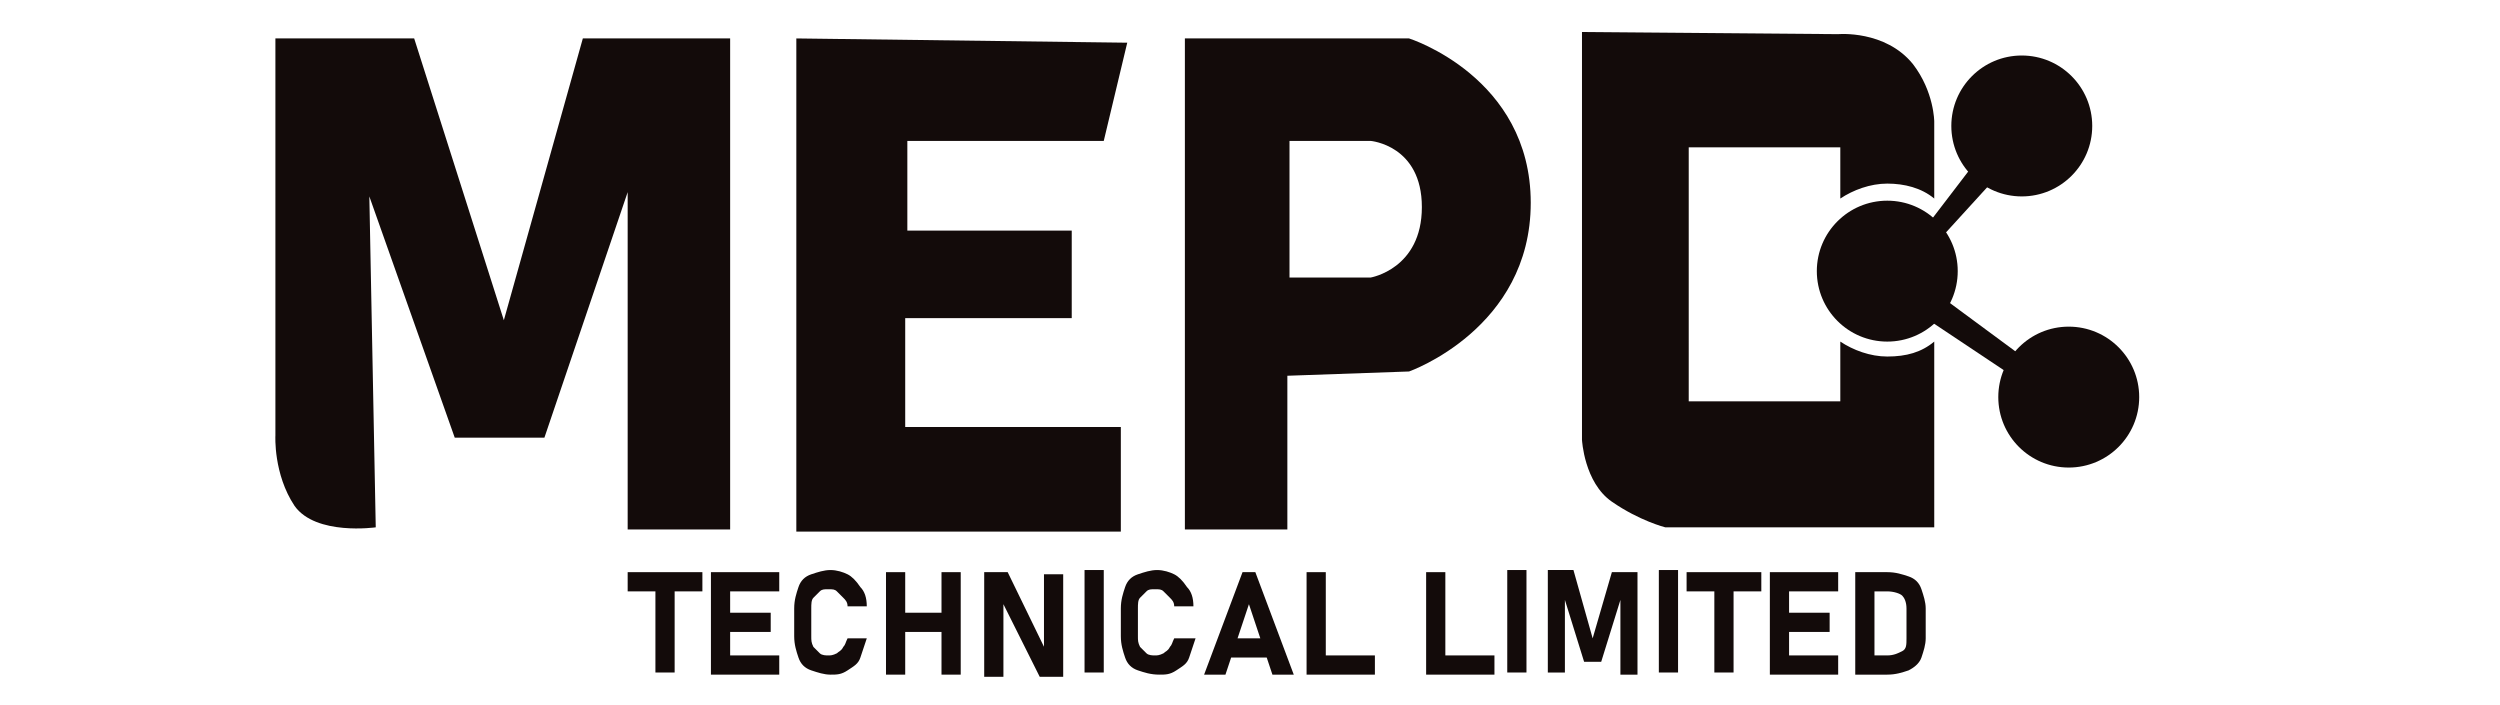<?xml version="1.0" encoding="utf-8"?>
<!-- Generator: Adobe Illustrator 27.3.1, SVG Export Plug-In . SVG Version: 6.00 Build 0)  -->
<svg version="1.1" id="_レイヤー_2" xmlns="http://www.w3.org/2000/svg" xmlns:xlink="http://www.w3.org/1999/xlink" x="0px"
	 y="0px" viewBox="0 0 117.1 33" style="enable-background:new 0 0 117.1 33;" xml:space="preserve">
<style type="text/css">
	.st0{fill:#130B0A;}
</style>
<path class="st0" d="M17.6,24.7c0,0-2.8,0.4-3.8-1c-1-1.5-0.9-3.3-0.9-3.3V1.8h6.5L23.6,15l3.7-13.2h6.9v23h-4.8V9l-3.9,11.5h-4.2
	l-4-11.3L17.6,24.7z"/>
<polygon class="st0" points="37.3,1.8 37.3,24.9 52.5,24.9 52.5,20 42.4,20 42.4,14.9 50.2,14.9 50.2,10.8 42.5,10.8 42.5,6.6 
	51.7,6.6 52.8,2 "/>
<path class="st0" d="M66,1.8H55.5v23h4.8v-7.2l5.7-0.2c0,0,5.7-2,5.7-7.9C71.7,3.6,66,1.8,66,1.8z M64.2,13h-3.8V6.6h3.8
	c0,0,2.4,0.2,2.4,3.1S64.2,13,64.2,13z"/>
<circle class="st0" cx="88.4" cy="12.7" r="3.3"/>
<path class="st0" d="M88.4,16.7c-0.8,0-1.6-0.3-2.2-0.7v2.8h-7.1V6.9h7.1v2.4c0.6-0.4,1.4-0.7,2.2-0.7c0.8,0,1.6,0.2,2.2,0.7V5.7
	c0,0,0-1.4-1-2.7c-1.3-1.6-3.5-1.4-3.5-1.4l-12-0.1v19.1c0,0,0.1,2,1.4,2.9s2.5,1.2,2.5,1.2h12.6V16C90,16.5,89.3,16.7,88.4,16.7z"
	/>
<circle class="st0" cx="94.7" cy="5.9" r="3.3"/>
<circle class="st0" cx="96.9" cy="18.6" r="3.3"/>
<polygon class="st0" points="92.6,7.5 90,10.9 90.5,11.6 93.6,8.2 "/>
<polygon class="st0" points="90.8,13.8 95,16.9 94.4,17.7 89.9,14.7 "/>
<g>
	<g>
		<path class="st0" d="M29.4,26.8h3.5v0.9h-3.5V26.8z M30.7,27.1h0.9v4.4h-0.9V27.1z"/>
		<path class="st0" d="M33.3,26.8h0.9v4.8h-0.9V26.8z M33.6,26.8h2.9v0.9h-2.9V26.8z M33.6,28.7h2.5v0.9h-2.5V28.7z M33.6,30.7h2.9
			v0.9h-2.9V30.7z"/>
		<path class="st0" d="M38,31.4c-0.3-0.1-0.5-0.3-0.6-0.6c-0.1-0.3-0.2-0.6-0.2-1v-1.3c0-0.4,0.1-0.7,0.2-1c0.1-0.3,0.3-0.5,0.6-0.6
			c0.3-0.1,0.6-0.2,0.9-0.2c0.3,0,0.6,0.1,0.8,0.2c0.2,0.1,0.4,0.3,0.6,0.6c0.2,0.2,0.3,0.5,0.3,0.9h-0.9c0-0.2-0.1-0.3-0.2-0.4
			c-0.1-0.1-0.2-0.2-0.3-0.3c-0.1-0.1-0.2-0.1-0.4-0.1c-0.2,0-0.3,0-0.4,0.1c-0.1,0.1-0.2,0.2-0.3,0.3c-0.1,0.1-0.1,0.3-0.1,0.5v1.3
			c0,0.2,0,0.3,0.1,0.5c0.1,0.1,0.2,0.2,0.3,0.3c0.1,0.1,0.3,0.1,0.4,0.1c0.1,0,0.2,0,0.4-0.1c0.1-0.1,0.2-0.1,0.3-0.3
			c0.1-0.1,0.1-0.2,0.2-0.4h0.9c-0.1,0.3-0.2,0.6-0.3,0.9s-0.3,0.4-0.6,0.6s-0.5,0.2-0.8,0.2C38.6,31.6,38.3,31.5,38,31.4z"/>
		<path class="st0" d="M41.5,26.8h0.9v4.8h-0.9V26.8z M41.9,28.7h2.8v0.9h-2.8V28.7z M44.1,26.8H45v4.8h-0.9V26.8z"/>
		<path class="st0" d="M46.1,26.8h1.1l1.8,3.7l-0.1,0.1v-3.7h0.9v4.8h-1.1l-1.8-3.6l0.1-0.1v3.7h-0.9V26.8z"/>
		<path class="st0" d="M51.7,31.5h-0.9v-4.8h0.9V31.5z"/>
		<path class="st0" d="M53.3,31.4c-0.3-0.1-0.5-0.3-0.6-0.6c-0.1-0.3-0.2-0.6-0.2-1v-1.3c0-0.4,0.1-0.7,0.2-1
			c0.1-0.3,0.3-0.5,0.6-0.6c0.3-0.1,0.6-0.2,0.9-0.2c0.3,0,0.6,0.1,0.8,0.2c0.2,0.1,0.4,0.3,0.6,0.6c0.2,0.2,0.3,0.5,0.3,0.9H55
			c0-0.2-0.1-0.3-0.2-0.4c-0.1-0.1-0.2-0.2-0.3-0.3c-0.1-0.1-0.2-0.1-0.4-0.1c-0.2,0-0.3,0-0.4,0.1c-0.1,0.1-0.2,0.2-0.3,0.3
			c-0.1,0.1-0.1,0.3-0.1,0.5v1.3c0,0.2,0,0.3,0.1,0.5c0.1,0.1,0.2,0.2,0.3,0.3c0.1,0.1,0.3,0.1,0.4,0.1c0.1,0,0.2,0,0.4-0.1
			c0.1-0.1,0.2-0.1,0.3-0.3c0.1-0.1,0.1-0.2,0.2-0.4H56c-0.1,0.3-0.2,0.6-0.3,0.9s-0.3,0.4-0.6,0.6s-0.5,0.2-0.8,0.2
			C53.9,31.6,53.6,31.5,53.3,31.4z"/>
		<path class="st0" d="M58.2,26.8h0.6l1.8,4.8h-1l-1.1-3.3l-1.1,3.3h-1L58.2,26.8z M57.2,29.9h2.5v0.9h-2.5V29.9z"/>
		<path class="st0" d="M61.2,26.8h0.9v4.8h-0.9V26.8z M61.6,30.7h2.8v0.9h-2.8V30.7z"/>
		<path class="st0" d="M66.8,26.8h0.9v4.8h-0.9V26.8z M67.2,30.7H70v0.9h-2.8V30.7z"/>
		<path class="st0" d="M71.5,31.5h-0.9v-4.8h0.9V31.5z"/>
		<path class="st0" d="M75.5,26.8h1.2v4.8h-0.8v-3.7l0,0.2L75,31h-0.8l-0.9-2.9l0-0.3v3.7h-0.8v-4.8h1.2l0.9,3.2L75.5,26.8z"/>
		<path class="st0" d="M78.6,31.5h-0.9v-4.8h0.9V31.5z"/>
		<path class="st0" d="M79,26.8h3.5v0.9H79V26.8z M80.3,27.1h0.9v4.4h-0.9V27.1z"/>
		<path class="st0" d="M82.9,26.8h0.9v4.8h-0.9V26.8z M83.2,26.8h2.9v0.9h-2.9V26.8z M83.2,28.7h2.5v0.9h-2.5V28.7z M83.2,30.7h2.9
			v0.9h-2.9V30.7z"/>
		<path class="st0" d="M86.9,26.8h0.9v4.8h-0.9V26.8z M87.3,30.7h1.1c0.3,0,0.5-0.1,0.7-0.2s0.2-0.3,0.2-0.6v-1.4
			c0-0.3-0.1-0.5-0.2-0.6s-0.4-0.2-0.7-0.2h-1.1v-0.9h1.1c0.4,0,0.7,0.1,1,0.2c0.3,0.1,0.5,0.3,0.6,0.6c0.1,0.3,0.2,0.6,0.2,0.9v1.4
			c0,0.3-0.1,0.6-0.2,0.9c-0.1,0.3-0.4,0.5-0.6,0.6c-0.3,0.1-0.6,0.2-1,0.2h-1.1V30.7z"/>
	</g>
</g>
</svg>
